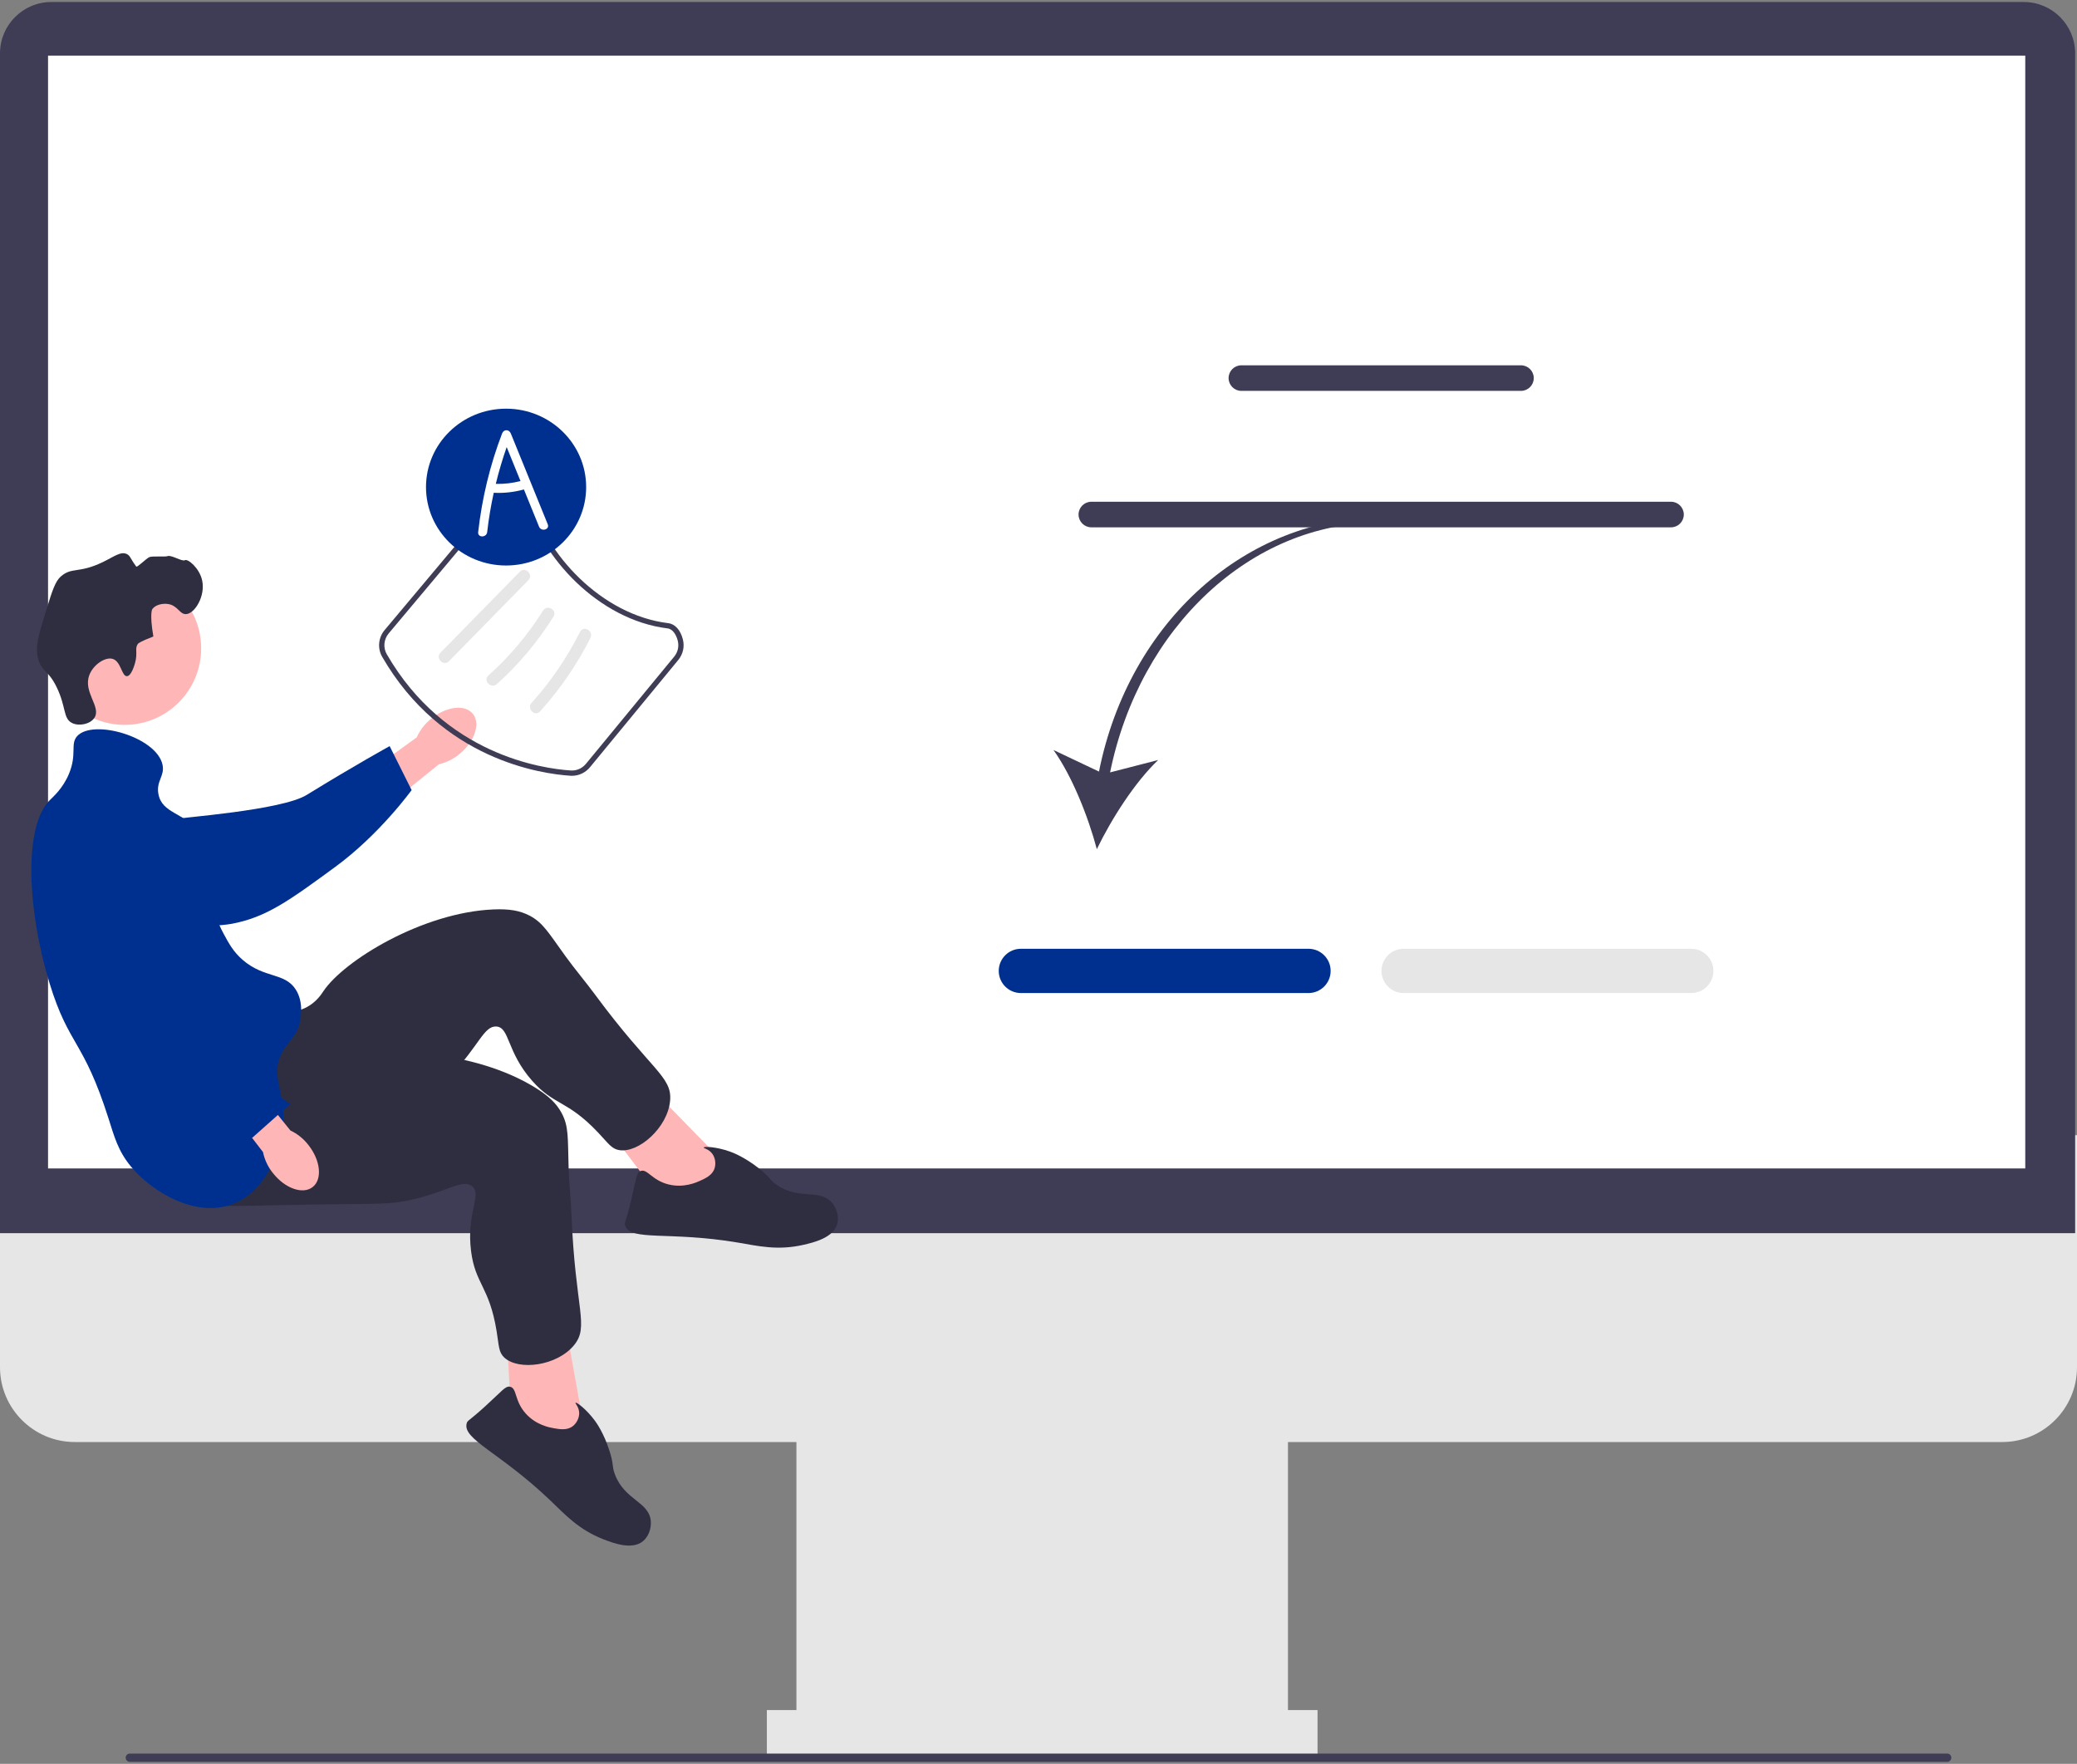 <svg width="517" height="439" viewBox="0 0 517 439" fill="none" xmlns="http://www.w3.org/2000/svg">
<rect x="0" y="0" width="517" height="439" fill="#808080" stroke="none"/>
<g clip-path="url(#clip0_160_377)">
<path d="M498.391 358.902H18.609C8.348 358.902 0 350.552 0 340.288V282.529H517V340.288C517 350.552 508.652 358.902 498.391 358.902Z" fill="#E6E6E6"/>
<path d="M320.595 349.24H198.244V436.655H320.595V349.24Z" fill="#E6E6E6"/>
<path d="M327.954 425.613H190.885V436.655H327.954V425.613Z" fill="#E6E6E6"/>
<path d="M516.54 306.913H0V13.274C0 6.23 5.729 0.5 12.77 0.5H503.77C510.811 0.5 516.54 6.23 516.54 13.274V306.913Z" fill="#3F3D56"/>
<path d="M504.121 13.842H11.959V290.81H504.121V13.842Z" fill="white"/>
<path d="M107.272 178.922C111.039 175.809 115.698 175.23 117.679 177.628C119.659 180.026 118.211 184.493 114.442 187.607C112.954 188.872 111.184 189.761 109.282 190.201L93.154 203.191L87.222 195.491L103.75 183.503C104.541 181.717 105.749 180.146 107.272 178.922Z" fill="#FFB6B6"/>
<path d="M14.059 208.231C14.051 207.656 14.056 202.645 17.765 199.478C22.026 195.84 28.037 197.312 30.146 197.829C35.017 199.022 35.416 201.112 39.99 203.259C48.548 207.277 37.825 205.221 42.918 203.932C44.68 203.486 70.038 201.727 76.35 197.842C88.626 190.284 96.99 185.701 96.99 185.701L102.458 196.64C102.458 196.64 94.552 207.637 83.423 215.784C72.008 224.14 66.301 228.319 57.627 229.933C56.88 230.072 38.51 233.209 23.714 222.152C20.339 219.63 14.156 215.01 14.059 208.231Z" fill="#00308F"/>
<path d="M31.022 180.411C41.542 180.411 50.07 171.88 50.07 161.358C50.07 150.835 41.542 142.305 31.022 142.305C20.502 142.305 11.974 150.835 11.974 161.358C11.974 171.88 20.502 180.411 31.022 180.411Z" fill="#FFB6B6"/>
<path d="M180.201 289.364L160.584 269.279L150.457 279.844L165.073 299.103L179.57 300.761L180.201 289.364Z" fill="#FFB6B6"/>
<path d="M68.186 251.699C69.334 251.795 72.98 252.525 76.465 250.607C78.844 249.298 80.063 247.352 80.475 246.733C85.587 239.055 105.205 227.081 122.812 226.344C126.799 226.177 129.424 226.639 131.809 227.883C135.192 229.647 136.542 232.173 140.835 238.091C143.183 241.328 145.781 244.378 148.157 247.594C162.068 266.425 167.342 267.904 166.803 273.941C166.205 280.639 158.983 286.994 154.183 286.26C152.217 285.96 151.456 284.593 148.829 281.825C141.129 273.709 137.943 275.208 132.46 268.992C126.059 261.735 126.897 255.717 123.557 255.485C120.46 255.269 119.144 260.403 112.532 267.222C109.507 270.343 107.352 271.774 100.789 276.329C75.229 294.065 74.821 295.312 69.663 296.726C67.406 297.345 51.388 301.738 45.682 294.747C36.752 283.808 57.847 250.84 68.186 251.699Z" fill="#2F2E41"/>
<path d="M174.203 293.903C175.646 293.255 177.333 292.497 177.876 290.755C178.243 289.576 178.032 288.122 177.273 287.118C176.397 285.959 175.1 285.806 175.153 285.601C175.233 285.288 178.298 285.41 181.663 286.6C182.298 286.825 185.175 287.876 188.835 290.734C191.767 293.024 191.373 293.483 193.211 294.803C198.855 298.856 204.149 295.662 207.203 299.462C208.382 300.929 208.884 303.012 208.388 304.695C207.392 308.077 202.548 309.241 199.901 309.841C193.525 311.288 188.699 310.107 183.659 309.258C166.522 306.369 156.893 309 155.604 305.029C155.36 304.277 155.756 304.341 157.078 298.825C158.382 293.382 158.339 291.887 159.45 291.451C161.122 290.794 162.244 293.779 166.456 294.801C170.189 295.706 173.268 294.323 174.203 293.903Z" fill="#2F2E41"/>
<path d="M145.325 355.072L140.368 327.433L126.058 330.488L127.34 354.633L138.404 364.148L145.325 355.072Z" fill="#FFB6B6"/>
<path d="M73.783 260.989C74.679 261.713 77.286 264.365 81.246 264.736C83.949 264.989 86.051 264.063 86.74 263.783C95.28 260.3 118.235 261.411 133.218 270.691C136.611 272.793 138.523 274.649 139.799 277.018C141.607 280.377 141.306 283.226 141.536 290.534C141.661 294.532 142.099 298.514 142.259 302.511C143.199 325.906 146.733 330.092 142.898 334.784C138.642 339.991 129.099 341.193 125.539 337.889C124.081 336.537 124.218 334.978 123.599 331.212C121.783 320.172 118.305 319.623 117.258 311.4C116.036 301.799 120.107 297.291 117.474 295.222C115.033 293.305 111.062 296.813 101.763 298.742C97.507 299.625 94.921 299.599 86.933 299.681C55.826 300.001 54.789 300.803 49.727 299.076C47.512 298.321 31.792 292.959 30.995 283.969C29.747 269.903 65.71 254.471 73.783 260.989Z" fill="#2F2E41"/>
<path d="M137.814 355.459C139.372 355.733 141.193 356.053 142.62 354.916C143.586 354.147 144.227 352.825 144.163 351.568C144.089 350.117 143.102 349.262 143.26 349.122C143.502 348.909 145.97 350.731 148.087 353.606C148.486 354.149 150.276 356.635 151.7 361.055C152.841 364.596 152.257 364.755 153.037 366.88C155.432 373.403 161.605 373.734 161.999 378.594C162.15 380.469 161.397 382.475 160.042 383.59C157.319 385.828 152.657 384.07 150.129 383.08C144.041 380.696 140.711 377.008 137.018 373.475C124.459 361.459 115.015 358.228 116.178 354.218C116.398 353.459 116.69 353.734 120.88 349.913C125.015 346.141 125.819 344.879 126.983 345.143C128.735 345.539 127.988 348.639 130.9 351.85C133.48 354.696 136.805 355.281 137.814 355.459Z" fill="#2F2E41"/>
<path d="M33.619 165C34.36 162.347 33.429 161.38 34.378 160.189C34.378 160.189 34.76 159.71 38.176 158.416C37.168 152.568 37.922 151.579 37.922 151.579C38.792 150.44 40.534 150.164 41.72 150.313C44.228 150.628 44.672 152.896 46.277 152.845C48.494 152.775 51.153 148.336 50.327 144.489C49.654 141.351 46.751 139.02 46.024 139.424C45.302 139.825 42.705 138.057 41.72 138.412C41.047 138.653 37.881 138.332 37.163 138.665C36.379 139.029 34.134 141.294 33.919 141.009C32.427 139.025 32.459 138.333 31.593 137.905C30.06 137.148 28.392 138.548 25.518 139.931C19.602 142.777 17.87 141.079 15.138 143.476C13.758 144.687 13.018 147.001 11.594 151.579C9.602 157.982 8.607 161.184 9.568 164.24C10.549 167.358 11.993 166.679 14.125 171.078C16.498 175.973 15.68 178.819 17.923 179.94C19.656 180.807 22.441 180.255 23.492 178.674C25.293 175.967 20.639 172.305 22.227 168.039C23.201 165.42 26.206 163.434 28.049 163.987C30.133 164.612 30.287 168.35 31.593 168.292C32.712 168.243 33.489 165.463 33.619 165Z" fill="#2F2E41"/>
<path d="M19.188 183.232C23.086 178.861 38.963 183.385 40.453 190.323C41.066 193.176 38.803 194.381 39.441 197.666C40.373 202.471 45.65 202.144 49.567 207.036C55.128 213.98 49.399 220.769 55.643 232.358C56.977 234.834 58.102 236.922 60.453 238.942C65.849 243.577 70.87 241.988 73.618 246.285C75.672 249.499 74.828 253.461 74.63 254.389C73.819 258.194 71.622 259.121 70.073 262.239C67.497 267.426 70.414 271.234 70.58 277.432C70.787 285.187 66.667 295.936 58.428 299.463C49.172 303.425 38.008 296.862 32.605 290.347C29.382 286.458 28.446 282.872 27.036 278.445C20.733 258.66 17.172 260.449 12.352 244.766C6.842 226.837 5.759 205.832 12.352 199.186C13.226 198.305 15.631 196.268 17.163 192.602C19.223 187.668 17.443 185.189 19.188 183.232Z" fill="#00308F"/>
<path d="M76.785 284.999C79.807 288.839 80.275 293.512 77.831 295.436C75.387 297.359 70.957 295.805 67.934 291.962C66.706 290.444 65.859 288.653 65.464 286.74L52.864 270.305L59.375 265.338L72.29 281.368C74.056 282.202 75.598 283.447 76.785 284.999Z" fill="#FFB6B6"/>
<path d="M30.641 199.893C31.202 199.768 36.107 198.751 39.964 201.736C44.394 205.166 44.179 211.353 44.104 213.523C43.93 218.536 41.966 219.353 40.798 224.27C38.612 233.47 42.775 242.019 45.075 246.743C45.871 248.378 48.428 253.381 53.52 258.768C63.421 269.247 72.256 274.761 72.256 274.761L62.765 283.2C62.765 283.2 47.647 278.59 37.403 269.356C26.895 259.884 10.735 226.369 7.385 218.205C7.097 217.502 11.183 228.932 18.986 212.188C20.765 208.368 24.026 201.371 30.641 199.893Z" fill="#00308F"/>
<path d="M273.555 192.032L262.223 186.662C266.871 193.151 270.876 203.283 273.02 211.347C276.65 203.836 282.502 194.646 288.295 189.156L276.318 192.238C283.698 156.06 311.457 130.087 343.243 130.087L343.693 128.78C310.491 128.78 281.09 154.393 273.555 192.032Z" fill="#3F3D56"/>
<path d="M325.712 247.156H254.111C251.074 247.156 248.604 244.685 248.604 241.647C248.604 238.609 251.074 236.138 254.111 236.138H325.712C328.749 236.138 331.22 238.609 331.22 241.647C331.22 244.685 328.749 247.156 325.712 247.156Z" fill="#00308F"/>
<path d="M420.985 247.156H349.385C346.348 247.156 343.877 244.685 343.877 241.647C343.877 238.609 346.348 236.138 349.385 236.138H420.985C424.022 236.138 426.493 238.609 426.493 241.647C426.493 244.685 424.022 247.156 420.985 247.156Z" fill="#E6E6E6"/>
<path d="M378.599 97.285H309C307.245 97.285 305.817 95.857 305.817 94.102C305.817 92.347 307.245 90.92 309 90.92H378.599C380.354 90.92 381.781 92.347 381.781 94.102C381.781 95.857 380.354 97.285 378.599 97.285Z" fill="#3F3D56"/>
<path d="M415.947 131.244H271.652C269.897 131.244 268.47 129.816 268.47 128.061C268.47 126.306 269.897 124.879 271.652 124.879H415.947C417.701 124.879 419.128 126.306 419.128 128.061C419.128 129.816 417.701 131.244 415.947 131.244Z" fill="#3F3D56"/>
<path d="M31.285 437.469C31.285 438.041 31.744 438.5 32.316 438.5H484.684C485.255 438.5 485.715 438.041 485.715 437.469C485.715 436.897 485.255 436.438 484.684 436.438H32.316C31.744 436.438 31.285 436.897 31.285 437.469Z" fill="#3F3D56"/>
<path d="M142.364 193.085C142.241 193.085 142.119 193.08 141.996 193.072C134.747 192.607 109.945 189.096 95.138 163.489C93.918 161.38 94.158 158.7 95.736 156.819L123.157 124.139C124.279 122.803 126.011 122.033 127.765 122.054C128.978 122.083 131.849 122.389 132.407 124.603C135.701 137.682 149.61 153.06 166.339 155.098C168.035 155.304 169.396 156.817 169.98 159.145C170.436 160.958 170.015 162.826 168.824 164.271L146.857 190.952C145.741 192.307 144.104 193.085 142.364 193.085ZM127.66 123.369C126.32 123.369 125.017 123.969 124.165 124.984L96.743 157.664C95.52 159.123 95.332 161.198 96.276 162.83C110.756 187.873 134.996 191.304 142.08 191.76C143.527 191.857 144.916 191.24 145.842 190.116L167.809 163.435C168.732 162.315 169.058 160.869 168.705 159.466C168.36 158.092 167.515 156.566 166.18 156.403C148.898 154.298 134.532 138.424 131.131 124.924C130.856 123.831 129.198 123.404 127.738 123.369C127.712 123.369 127.686 123.369 127.66 123.369Z" fill="#3F3D56"/>
<path d="M111.756 164.564L131.525 144.402C132.877 143.023 130.76 140.902 129.406 142.282L109.637 162.445C108.285 163.823 110.403 165.944 111.756 164.564Z" fill="#E6E6E6"/>
<path d="M123.688 170.245C129.144 165.353 133.886 159.689 137.768 153.474C138.793 151.834 136.201 150.327 135.181 151.961C131.427 157.97 126.843 163.397 121.569 168.125C120.13 169.415 122.255 171.529 123.688 170.245Z" fill="#E6E6E6"/>
<path d="M134.442 177.046C139.409 171.542 143.638 165.399 146.967 158.773C147.831 157.054 145.247 155.534 144.38 157.26C141.163 163.662 137.124 169.608 132.323 174.927C131.033 176.356 133.146 178.482 134.442 177.046Z" fill="#E6E6E6"/>
<path d="M125.972 140.748C136.98 140.748 145.904 132.01 145.904 121.231C145.904 110.452 136.98 101.714 125.972 101.714C114.964 101.714 106.04 110.452 106.04 121.231C106.04 132.01 114.964 140.748 125.972 140.748Z" fill="#00308F"/>
<path d="M136.343 130.489C133.277 122.95 130.212 115.411 127.146 107.873C126.723 106.832 125.397 106.795 124.984 107.873C121.955 115.776 119.976 124.024 119.024 132.432C118.862 133.865 121.106 133.853 121.267 132.432C121.639 129.142 122.192 125.876 122.902 122.645C125.428 122.777 127.974 122.494 130.412 121.819C131.668 124.908 132.924 127.996 134.18 131.085C134.717 132.405 136.887 131.828 136.343 130.489ZM123.41 120.427C124.166 117.334 125.072 114.277 126.122 111.27L129.56 119.724C127.547 120.252 125.487 120.488 123.41 120.427Z" fill="white"/>
</g>
<defs>
<clipPath id="clip0_160_377">
<rect width="517" height="438" fill="white" transform="translate(0 0.5)"/>
</clipPath>
</defs>
</svg>
